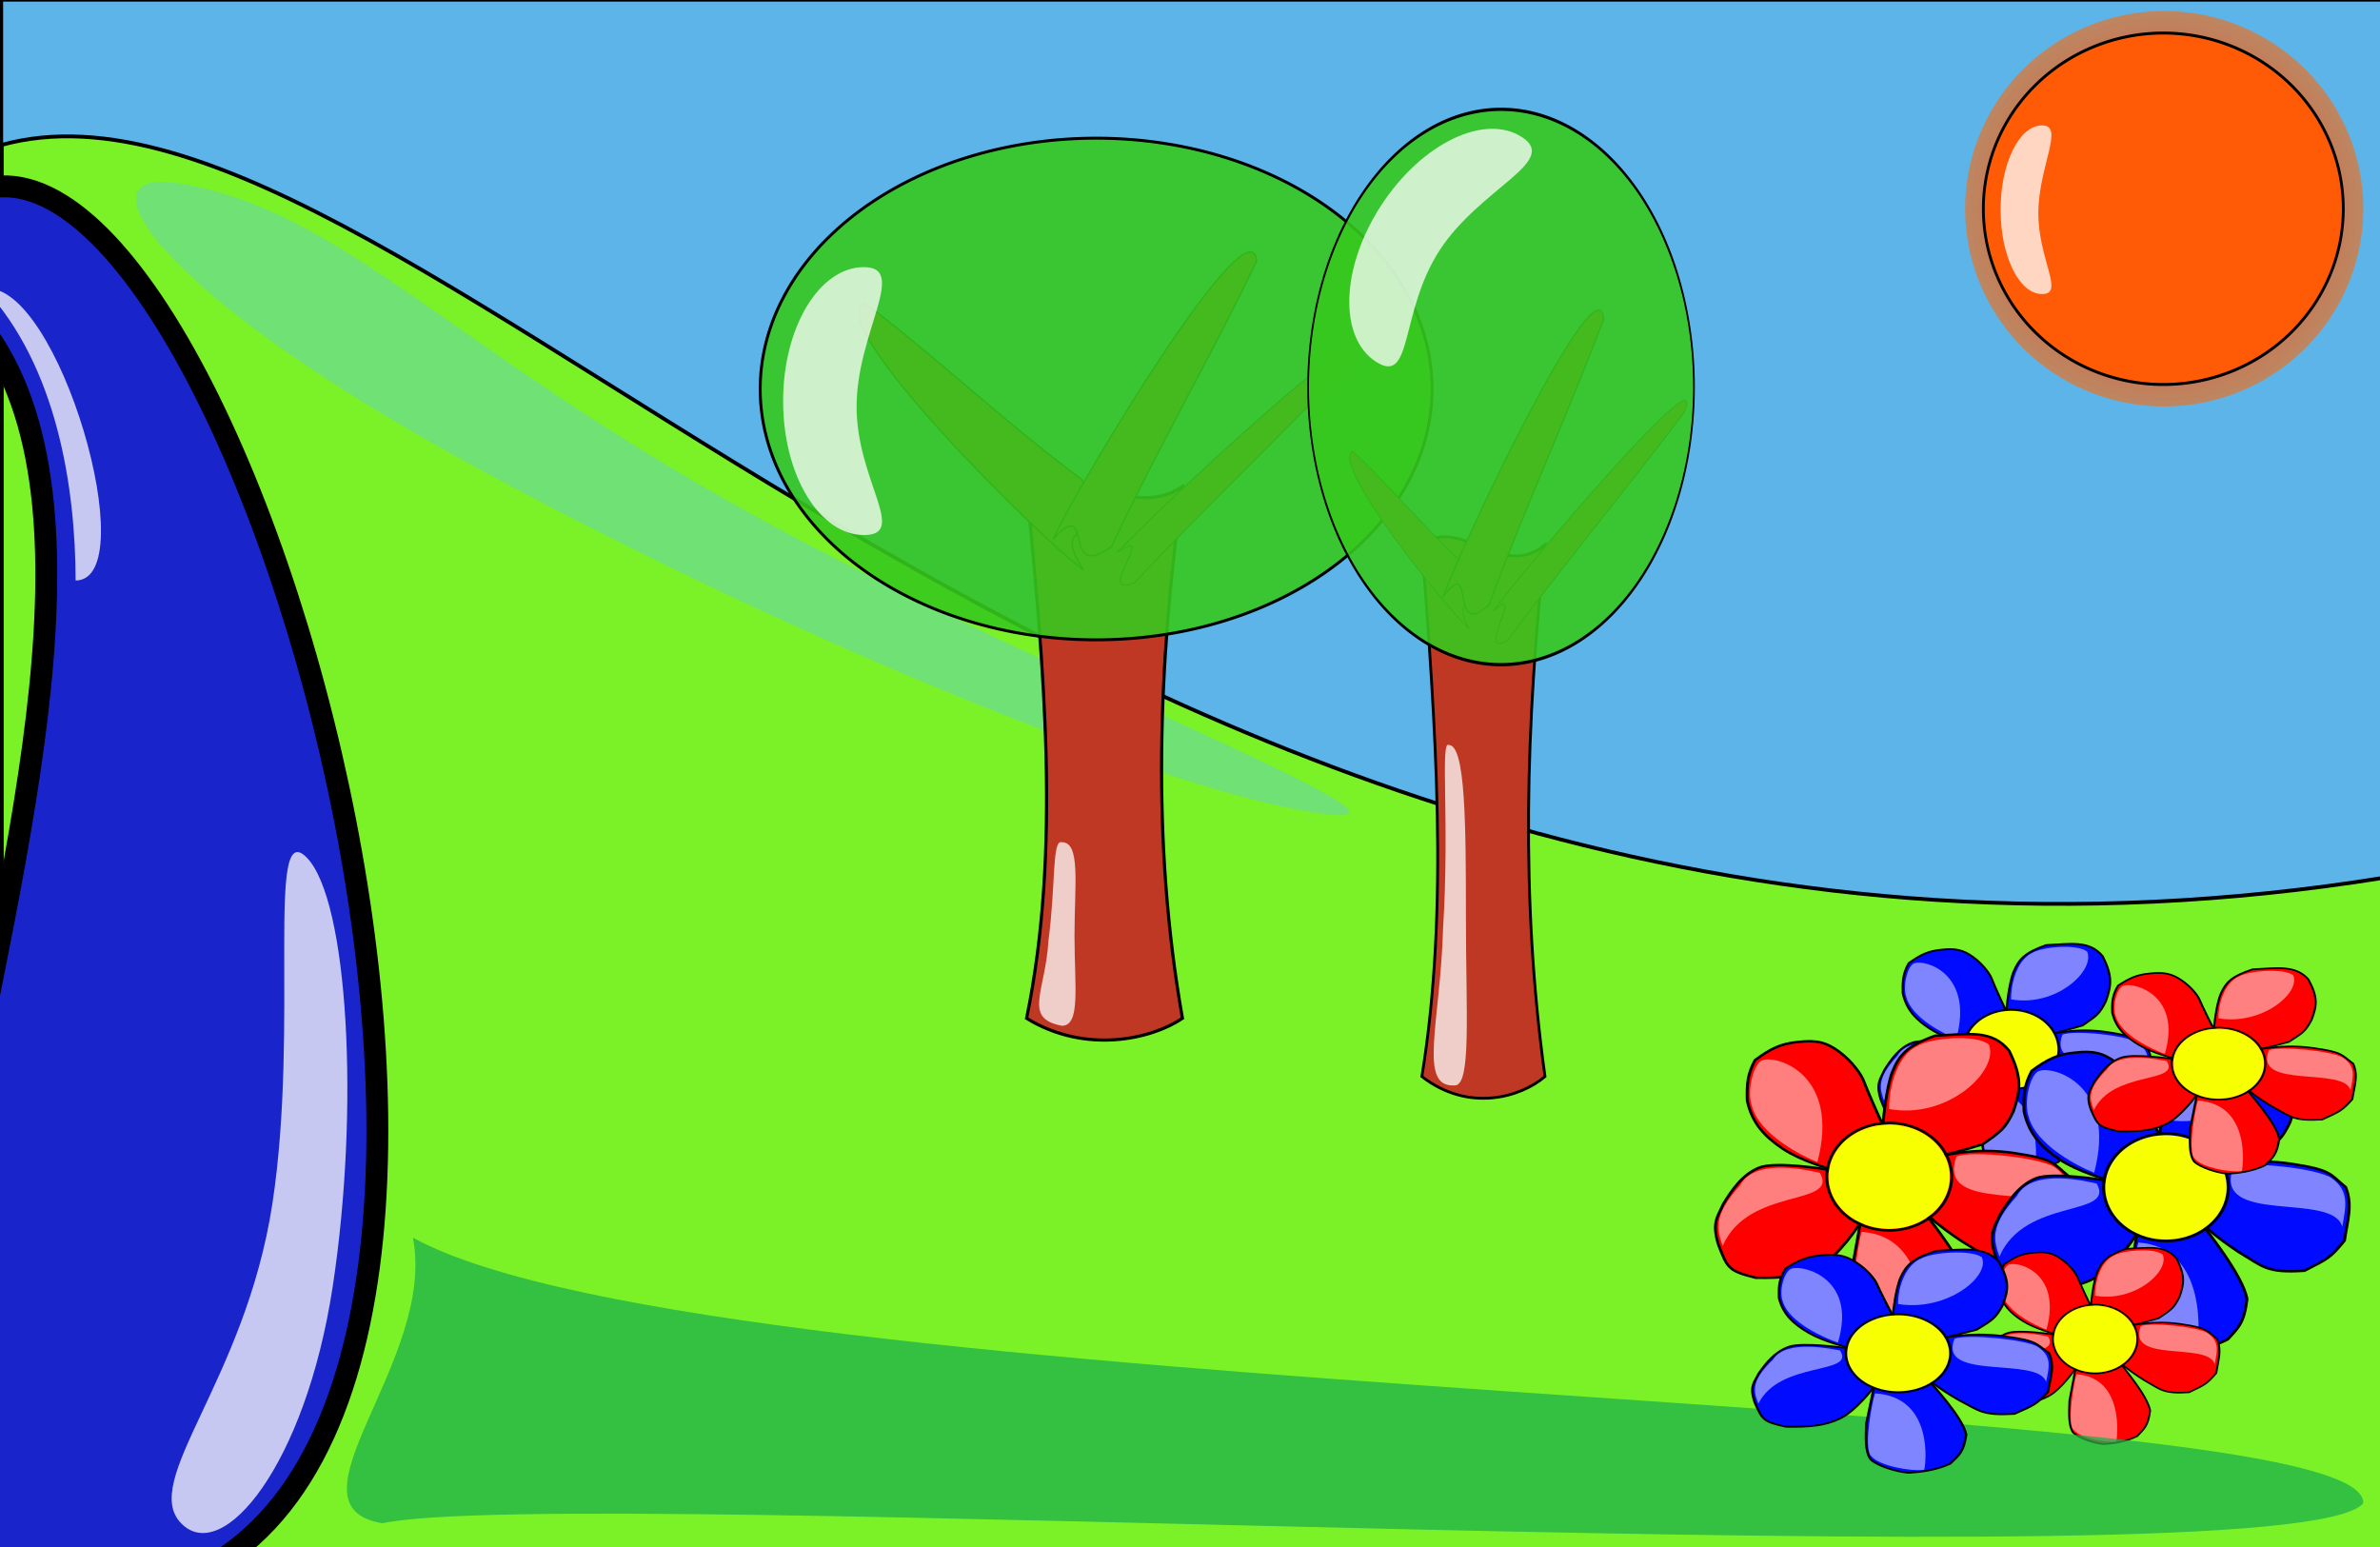 <?xml version="1.0" encoding="UTF-8" standalone="no"?>
<!DOCTYPE svg PUBLIC "-//W3C//DTD SVG 20010904//EN"
"http://www.w3.org/TR/2001/REC-SVG-20010904/DTD/svg10.dtd">
<!-- Created with Sodipodi ("http://www.sodipodi.com/") --><svg height="520pt" id="svg602" inkscape:export-filename="/home/bcoudoin/Projets/gcompris/gcompris/boards/images/followline.png" inkscape:export-xdpi="72.000000" inkscape:export-ydpi="72.000000" inkscape:version="0.39" sodipodi:docbase="/home/bcoudoin/Projets/gcompris/gcompris-ressources" sodipodi:docname="followline2.svg" sodipodi:version="0.32" viewBox="0 0 600 700" width="800pt" xmlns="http://www.w3.org/2000/svg" xmlns:cc="http://web.resource.org/cc/" xmlns:dc="http://purl.org/dc/elements/1.1/" xmlns:inkscape="http://www.inkscape.org/namespaces/inkscape" xmlns:rdf="http://www.w3.org/1999/02/22-rdf-syntax-ns#" xmlns:sodipodi="http://sodipodi.sourceforge.net/DTD/sodipodi-0.dtd" xmlns:xlink="http://www.w3.org/1999/xlink">
  <rect x="0" y="0" width="600" height="700" fill="#333333" stroke="none"/>
  <defs id="defs674">
    <linearGradient id="linearGradient2250">
      <stop id="stop2251" offset="0" style="stop-color:#ff000e;stop-opacity:1;"/>
      <stop id="stop2252" offset="1" style="stop-color:#ff8800;stop-opacity:0.46;"/>
    </linearGradient>
    <linearGradient gradientUnits="objectBoundingBox" id="linearGradient654" spreadMethod="repeat" x1="1.222" x2="1.167" xlink:href="#linearGradient650" y1="0.461" y2="0.461"/>
    <linearGradient gradientUnits="objectBoundingBox" id="linearGradient653" spreadMethod="repeat" x1="1" x2="1.167" xlink:href="#linearGradient650" y1="0.531" y2="0.539"/>
    <linearGradient id="linearGradient650">
      <stop id="stop651" offset="0" style="stop-color:#000;stop-opacity:1;"/>
      <stop id="stop652" offset="1" style="stop-color:#fff;stop-opacity:1;"/>
    </linearGradient>
    <linearGradient gradientUnits="objectBoundingBox" id="linearGradient3007" spreadMethod="repeat" x1="1.222" x2="1.167" xlink:href="#linearGradient650" y1="0.461" y2="0.461"/>
    <linearGradient gradientUnits="objectBoundingBox" id="linearGradient3006" spreadMethod="repeat" x1="1" x2="1.167" xlink:href="#linearGradient650" y1="0.531" y2="0.539"/>
    <linearGradient id="linearGradient3003">
      <stop id="stop3004" offset="0" style="stop-color:#000;stop-opacity:1;"/>
      <stop id="stop3005" offset="1" style="stop-color:#fff;stop-opacity:1;"/>
    </linearGradient>
    <radialGradient cx="0.5" cy="0.5" fx="0.5" fy="0.5" id="radialGradient5395" inkscape:collect="always" r="0.656" xlink:href="#linearGradient2250"/>
  </defs>
  <sodipodi:namedview id="base" inkscape:cx="400.00000" inkscape:cy="260.00000" inkscape:grid-bbox="false" inkscape:guide-bbox="true" inkscape:window-height="679" inkscape:window-width="1014" inkscape:window-x="0" inkscape:window-y="27" inkscape:zoom="0.99038462" showgrid="false"/>
  <title id="title603">Tux</title>
  <desc id="desc604">The Linux Penguin in SVG.</desc>
  <rect height="447.184" id="rect4941" inkscape:export-filename="/home/bcoudoin/Projets/gcompris/gcompris-ressources/followline.png" inkscape:export-xdpi="71.724884" inkscape:export-ydpi="71.724884" style="fill:#5cb4e9;fill-opacity:1;fill-rule:evenodd;stroke:#000000;stroke-width:1.074pt;stroke-linecap:butt;stroke-linejoin:miter;stroke-opacity:1;" width="1078.086" x="-237.767" y="2.3803182e-13"/>
  <path d="M -237.654,65.547 L -237.654,701.697 L 840.508,701.697 L 840.508,397.132 C 268.36,489.15 -51.467,14.548 -237.654,65.547 z " id="rect4318" inkscape:export-filename="/home/bcoudoin/Projets/gcompris/gcompris-ressources/followline.png" inkscape:export-xdpi="71.724884" inkscape:export-ydpi="71.724884" sodipodi:nodetypes="ccccc" style="fill:#7bf228;fill-opacity:1;fill-rule:evenodd;stroke:#000000;stroke-width:1.294pt;stroke-linecap:butt;stroke-linejoin:miter;stroke-opacity:1;"/>
  <path d="M 102.64,233.155 C 241.233,309.45 429.357,379.381 355.428,367.559 C 281.499,355.737 109.017,284.222 -29.575,207.927 C -168.168,131.632 -204.338,75.228 -157.594,82.972 C -83.665,94.794 -35.953,156.86 102.64,233.155 z " id="path2907" sodipodi:nodetypes="ccccc" style="fill:#6cda8d;fill-opacity:0.75;fill-rule:evenodd;stroke:#000000;stroke-width:0;stroke-linecap:butt;stroke-linejoin:miter;stroke-miterlimit:4;stroke-opacity:1;"/>
  <g id="g2939" inkscape:export-filename="/home/bcoudoin/Projets/gcompris/gcompris-ressources/followline.png" inkscape:export-xdpi="71.724884" inkscape:export-ydpi="71.724884" transform="matrix(0.261,0,0,0.22,609.316,423.285)">
    <path d="M 230.222,154.272 C 230.222,154.272 234.177,98.892 242.88,74.367 C 251.582,49.842 261.076,35.601 299.051,19.778 C 342.564,17.405 374.209,9.494 397.152,42.721 C 413.766,82.278 412.975,101.266 402.69,135.285 C 391.614,161.392 387.658,164.557 362.342,185.126 C 333.861,195.411 310.127,201.74 310.127,201.74 L 230.222,154.272 z " id="path683" sodipodi:nodetypes="cccccccc" style="fill:#000bff;fill-opacity:1;fill-rule:evenodd;stroke:#000000;stroke-width:3.75;stroke-linecap:butt;stroke-linejoin:miter;stroke-opacity:1;"/>
    <path d="M 310.918,201.74 C 310.918,201.74 291.139,293.513 291.139,294.304 C 291.139,295.095 304.588,310.126 334.652,333.069 C 367.089,355.222 371.045,365.507 421.677,361.551 C 452.532,343.354 455.696,342.563 474.684,315.664 C 478.639,284.019 485.76,261.867 476.266,234.177 C 454.905,214.398 458.861,208.07 404.272,198.576 C 349.684,189.082 310.918,203.323 310.918,201.74 z " id="path684" sodipodi:nodetypes="cccccccc" style="fill:#000bff;fill-opacity:1;fill-rule:evenodd;stroke:#000000;stroke-width:3.75;stroke-linecap:butt;stroke-linejoin:miter;stroke-opacity:1;"/>
    <path d="M 289.557,295.095 L 200.159,305.379 C 200.159,305.379 193.038,352.057 188.291,381.329 C 187.5,409.81 185.917,440.664 195.411,457.278 C 206.487,470.728 234.968,482.595 254.747,484.968 C 272.152,483.387 295.095,481.012 320.412,465.981 C 334.652,447.785 341.773,441.456 345.728,405.063 C 340.981,368.671 288.766,295.886 289.557,295.095 z " id="path685" sodipodi:nodetypes="cccccccc" style="fill:#000bff;fill-opacity:1;fill-rule:evenodd;stroke:#000000;stroke-width:3.75;stroke-linecap:butt;stroke-linejoin:miter;stroke-opacity:1;"/>
    <path d="M 229.431,153.481 C 228.64,153.481 159.019,222.31 159.019,222.31 C 159.019,222.31 121.836,210.443 98.102,192.246 C 74.367,174.05 56.962,153.481 50.633,118.671 C 49.842,91.772 51.424,77.531 60.918,56.962 C 81.487,39.557 94.936,31.645 117.88,29.272 C 141.614,26.108 155.064,29.272 172.469,44.304 C 189.874,59.335 201.741,79.114 204.905,89.399 C 208.07,99.683 229.431,155.854 229.431,153.481 z " id="path686" sodipodi:nodetypes="ccccccccc" style="fill:#000bff;fill-opacity:1;fill-rule:evenodd;stroke:#000000;stroke-width:3.75;stroke-linecap:butt;stroke-linejoin:miter;stroke-opacity:1;"/>
    <path d="M 199.367,306.171 L 158.228,223.892 C 158.228,223.892 88.608,210.443 66.456,220.728 C 44.304,231.013 30.855,253.956 18.987,276.108 C 11.867,295.095 3.165,303.798 12.658,338.607 C 24.525,374.208 26.108,378.164 61.709,388.449 C 98.101,389.24 122.627,386.867 147.152,371.044 C 171.678,355.221 199.367,306.962 199.367,306.171 z " id="path687" sodipodi:nodetypes="cccccccc" style="fill:#000bff;fill-opacity:1;fill-rule:evenodd;stroke:#000000;stroke-width:3.75;stroke-linecap:butt;stroke-linejoin:miter;stroke-opacity:1;"/>
    <path d="M 349.684 238.528 A 82.674 78.718 0 1 0 184.335,238.528 A 82.674 78.718 0 1 0 349.684 238.528 z" id="path682" sodipodi:cx="267.00958" sodipodi:cy="238.52840" sodipodi:rx="82.674080" sodipodi:ry="78.718369" sodipodi:type="arc" style="fill:none;fill-opacity:1;fill-rule:evenodd;stroke:#000000;stroke-width:3.677;stroke-linecap:butt;stroke-linejoin:miter;stroke-opacity:1;" transform="matrix(1,0,0,1.04,-28.481,-13.545)"/>
    <path d="M 349.684 238.528 A 82.674 78.718 0 1 0 184.335,238.528 A 82.674 78.718 0 1 0 349.684 238.528 z" id="path688" sodipodi:cx="267.00958" sodipodi:cy="238.52840" sodipodi:rx="82.674080" sodipodi:ry="78.718369" sodipodi:type="arc" style="fill:#f8ff00;fill-opacity:1;fill-rule:evenodd;stroke:none;stroke-width:3.677;stroke-linecap:butt;stroke-linejoin:miter;stroke-opacity:1;" transform="matrix(0.971,0,0,1.01,-20.816,-6.353)"/>
    <path d="M 238.336,131.362 C 238.336,91.778 251.531,48.069 275.447,35.698 C 291.941,23.328 352.969,16.73 370.287,33.224 C 384.306,72.809 315.858,147.857 238.336,131.362 z " id="path568" sodipodi:nodetypes="cccc" style="fill:#ffffff;fill-opacity:0.5;fill-rule:evenodd;stroke:none;stroke-width:1pt;stroke-linecap:butt;stroke-linejoin:miter;stroke-opacity:1;"/>
    <path d="M 327.403,203.936 C 348.02,194.039 438.737,205.584 457.705,220.429 C 482.444,241.046 475.848,265.788 471.724,294.652 C 459.353,240.222 299.364,293.827 327.403,203.936 z " id="path570" sodipodi:nodetypes="cccc" style="fill:#ffffff;fill-opacity:0.5;fill-rule:evenodd;stroke:none;stroke-width:1pt;stroke-linecap:butt;stroke-linejoin:miter;stroke-opacity:1;"/>
    <path d="M 202.049,318.568 C 197.926,332.588 182.257,438.973 197.101,451.343 C 208.648,469.486 257.304,482.681 279.571,478.558 C 282.044,467.837 295.24,325.99 202.049,318.568 z " id="path572" sodipodi:nodetypes="cccc" style="fill:#ffffff;fill-opacity:0.498;fill-rule:evenodd;stroke:none;stroke-width:1pt;stroke-linecap:butt;stroke-linejoin:miter;stroke-opacity:1;"/>
    <path d="M 143.496,212.183 C 122.879,203.111 66.8,170.123 56.904,127.239 C 49.481,104.148 59.378,60.439 70.924,57.14 C 89.891,48.893 174.01,78.582 143.496,212.183 z " id="path573" sodipodi:nodetypes="cccc" style="fill:#ffffff;fill-opacity:0.498;fill-rule:evenodd;stroke:none;stroke-width:1pt;stroke-linecap:butt;stroke-linejoin:miter;stroke-opacity:1;"/>
    <path d="M 18.143,340.01 C 10.721,315.269 4.948,293.827 41.235,247.644 C 61.852,203.111 138.548,227.027 146.795,228.676 C 172.361,280.632 51.956,249.294 18.143,340.01 z " id="path574" sodipodi:nodetypes="cccc" style="fill:#ffffff;fill-opacity:0.498;fill-rule:evenodd;stroke:none;stroke-width:1pt;stroke-linecap:butt;stroke-linejoin:miter;stroke-opacity:1;"/>
  </g>
  <g id="g3008" inkscape:export-filename="/home/bcoudoin/Projets/gcompris/gcompris-ressources/followline.png" inkscape:export-xdpi="71.724884" inkscape:export-ydpi="71.724884" transform="matrix(0.342,0,0,0.297,534.832,462.785)">
    <path d="M 230.222,154.272 C 230.222,154.272 234.177,98.892 242.88,74.367 C 251.582,49.842 261.076,35.601 299.051,19.778 C 342.564,17.405 374.209,9.494 397.152,42.721 C 413.766,82.278 412.975,101.266 402.69,135.285 C 391.614,161.392 387.658,164.557 362.342,185.126 C 333.861,195.411 310.127,201.74 310.127,201.74 L 230.222,154.272 z " id="path3009" sodipodi:nodetypes="cccccccc" style="fill:#ff0000;fill-opacity:1;fill-rule:evenodd;stroke:#000000;stroke-width:3.75;stroke-linecap:butt;stroke-linejoin:miter;stroke-opacity:1;"/>
    <path d="M 310.918,201.74 C 310.918,201.74 291.139,293.513 291.139,294.304 C 291.139,295.095 304.588,310.126 334.652,333.069 C 367.089,355.222 371.045,365.507 421.677,361.551 C 452.532,343.354 455.696,342.563 474.684,315.664 C 478.639,284.019 485.76,261.867 476.266,234.177 C 454.905,214.398 458.861,208.07 404.272,198.576 C 349.684,189.082 310.918,203.323 310.918,201.74 z " id="path3010" sodipodi:nodetypes="cccccccc" style="fill:#ff0000;fill-opacity:1;fill-rule:evenodd;stroke:#000000;stroke-width:3.75;stroke-linecap:butt;stroke-linejoin:miter;stroke-opacity:1;"/>
    <path d="M 289.557,295.095 L 200.159,305.379 C 200.159,305.379 193.038,352.057 188.291,381.329 C 187.5,409.81 185.917,440.664 195.411,457.278 C 206.487,470.728 234.968,482.595 254.747,484.968 C 272.152,483.387 295.095,481.012 320.412,465.981 C 334.652,447.785 341.773,441.456 345.728,405.063 C 340.981,368.671 288.766,295.886 289.557,295.095 z " id="path3011" sodipodi:nodetypes="cccccccc" style="fill:#ff0000;fill-opacity:1;fill-rule:evenodd;stroke:#000000;stroke-width:3.75;stroke-linecap:butt;stroke-linejoin:miter;stroke-opacity:1;"/>
    <path d="M 229.431,153.481 C 228.64,153.481 159.019,222.31 159.019,222.31 C 159.019,222.31 121.836,210.443 98.102,192.246 C 74.367,174.05 56.962,153.481 50.633,118.671 C 49.842,91.772 51.424,77.531 60.918,56.962 C 81.487,39.557 94.936,31.645 117.88,29.272 C 141.614,26.108 155.064,29.272 172.469,44.304 C 189.874,59.335 201.741,79.114 204.905,89.399 C 208.07,99.683 229.431,155.854 229.431,153.481 z " id="path3012" sodipodi:nodetypes="ccccccccc" style="fill:#ff0000;fill-opacity:1;fill-rule:evenodd;stroke:#000000;stroke-width:3.75;stroke-linecap:butt;stroke-linejoin:miter;stroke-opacity:1;"/>
    <path d="M 199.367,306.171 L 158.228,223.892 C 158.228,223.892 88.608,210.443 66.456,220.728 C 44.304,231.013 30.855,253.956 18.987,276.108 C 11.867,295.095 3.165,303.798 12.658,338.607 C 24.525,374.208 26.108,378.164 61.709,388.449 C 98.101,389.24 122.627,386.867 147.152,371.044 C 171.678,355.221 199.367,306.962 199.367,306.171 z " id="path3013" sodipodi:nodetypes="cccccccc" style="fill:#ff0000;fill-opacity:1;fill-rule:evenodd;stroke:#000000;stroke-width:3.75;stroke-linecap:butt;stroke-linejoin:miter;stroke-opacity:1;"/>
    <path d="M 349.684 238.528 A 82.674 78.718 0 1 0 184.335,238.528 A 82.674 78.718 0 1 0 349.684 238.528 z" id="path3014" sodipodi:cx="267.00958" sodipodi:cy="238.52840" sodipodi:rx="82.674080" sodipodi:ry="78.718369" sodipodi:type="arc" style="fill:none;fill-opacity:1;fill-rule:evenodd;stroke:#000000;stroke-width:3.677;stroke-linecap:butt;stroke-linejoin:miter;stroke-opacity:1;" transform="matrix(1,0,0,1.04,-28.481,-13.545)"/>
    <path d="M 349.684 238.528 A 82.674 78.718 0 1 0 184.335,238.528 A 82.674 78.718 0 1 0 349.684 238.528 z" id="path3015" sodipodi:cx="267.00958" sodipodi:cy="238.52840" sodipodi:rx="82.674080" sodipodi:ry="78.718369" sodipodi:type="arc" style="fill:#f8ff00;fill-opacity:1;fill-rule:evenodd;stroke:none;stroke-width:3.677;stroke-linecap:butt;stroke-linejoin:miter;stroke-opacity:1;" transform="matrix(0.971,0,0,1.01,-20.816,-6.353)"/>
    <path d="M 238.336,131.362 C 238.336,91.778 251.531,48.069 275.447,35.698 C 291.941,23.328 352.969,16.73 370.287,33.224 C 384.306,72.809 315.858,147.857 238.336,131.362 z " id="path3016" sodipodi:nodetypes="cccc" style="fill:#ffffff;fill-opacity:0.5;fill-rule:evenodd;stroke:none;stroke-width:1pt;stroke-linecap:butt;stroke-linejoin:miter;stroke-opacity:1;"/>
    <path d="M 327.403,203.936 C 348.02,194.039 438.737,205.584 457.705,220.429 C 482.444,241.046 475.848,265.788 471.724,294.652 C 459.353,240.222 299.364,293.827 327.403,203.936 z " id="path3017" sodipodi:nodetypes="cccc" style="fill:#ffffff;fill-opacity:0.5;fill-rule:evenodd;stroke:none;stroke-width:1pt;stroke-linecap:butt;stroke-linejoin:miter;stroke-opacity:1;"/>
    <path d="M 202.049,318.568 C 197.926,332.588 182.257,438.973 197.101,451.343 C 208.648,469.486 257.304,482.681 279.571,478.558 C 282.044,467.837 295.24,325.99 202.049,318.568 z " id="path3018" sodipodi:nodetypes="cccc" style="fill:#ffffff;fill-opacity:0.498;fill-rule:evenodd;stroke:none;stroke-width:1pt;stroke-linecap:butt;stroke-linejoin:miter;stroke-opacity:1;"/>
    <path d="M 143.496,212.183 C 122.879,203.111 66.8,170.123 56.904,127.239 C 49.481,104.148 59.378,60.439 70.924,57.14 C 89.891,48.893 174.01,78.582 143.496,212.183 z " id="path3019" sodipodi:nodetypes="cccc" style="fill:#ffffff;fill-opacity:0.498;fill-rule:evenodd;stroke:none;stroke-width:1pt;stroke-linecap:butt;stroke-linejoin:miter;stroke-opacity:1;"/>
    <path d="M 18.143,340.01 C 10.721,315.269 4.948,293.827 41.235,247.644 C 61.852,203.111 138.548,227.027 146.795,228.676 C 172.361,280.632 51.956,249.294 18.143,340.01 z " id="path3020" sodipodi:nodetypes="cccc" style="fill:#ffffff;fill-opacity:0.498;fill-rule:evenodd;stroke:none;stroke-width:1pt;stroke-linecap:butt;stroke-linejoin:miter;stroke-opacity:1;"/>
  </g>
  <g id="g3021" inkscape:export-filename="/home/bcoudoin/Projets/gcompris/gcompris-ressources/followline.png" inkscape:export-xdpi="71.724884" inkscape:export-ydpi="71.724884" transform="matrix(0.342,0,0,0.297,660.058,467.613)">
    <path d="M 230.222,154.272 C 230.222,154.272 234.177,98.892 242.88,74.367 C 251.582,49.842 261.076,35.601 299.051,19.778 C 342.564,17.405 374.209,9.494 397.152,42.721 C 413.766,82.278 412.975,101.266 402.69,135.285 C 391.614,161.392 387.658,164.557 362.342,185.126 C 333.861,195.411 310.127,201.74 310.127,201.74 L 230.222,154.272 z " id="path3022" sodipodi:nodetypes="cccccccc" style="fill:#000bff;fill-opacity:1;fill-rule:evenodd;stroke:#000000;stroke-width:3.75;stroke-linecap:butt;stroke-linejoin:miter;stroke-opacity:1;"/>
    <path d="M 310.918,201.74 C 310.918,201.74 291.139,293.513 291.139,294.304 C 291.139,295.095 304.588,310.126 334.652,333.069 C 367.089,355.222 371.045,365.507 421.677,361.551 C 452.532,343.354 455.696,342.563 474.684,315.664 C 478.639,284.019 485.76,261.867 476.266,234.177 C 454.905,214.398 458.861,208.07 404.272,198.576 C 349.684,189.082 310.918,203.323 310.918,201.74 z " id="path3023" sodipodi:nodetypes="cccccccc" style="fill:#000bff;fill-opacity:1;fill-rule:evenodd;stroke:#000000;stroke-width:3.75;stroke-linecap:butt;stroke-linejoin:miter;stroke-opacity:1;"/>
    <path d="M 289.557,295.095 L 200.159,305.379 C 200.159,305.379 193.038,352.057 188.291,381.329 C 187.5,409.81 185.917,440.664 195.411,457.278 C 206.487,470.728 234.968,482.595 254.747,484.968 C 272.152,483.387 295.095,481.012 320.412,465.981 C 334.652,447.785 341.773,441.456 345.728,405.063 C 340.981,368.671 288.766,295.886 289.557,295.095 z " id="path3024" sodipodi:nodetypes="cccccccc" style="fill:#000bff;fill-opacity:1;fill-rule:evenodd;stroke:#000000;stroke-width:3.75;stroke-linecap:butt;stroke-linejoin:miter;stroke-opacity:1;"/>
    <path d="M 229.431,153.481 C 228.64,153.481 159.019,222.31 159.019,222.31 C 159.019,222.31 121.836,210.443 98.102,192.246 C 74.367,174.05 56.962,153.481 50.633,118.671 C 49.842,91.772 51.424,77.531 60.918,56.962 C 81.487,39.557 94.936,31.645 117.88,29.272 C 141.614,26.108 155.064,29.272 172.469,44.304 C 189.874,59.335 201.741,79.114 204.905,89.399 C 208.07,99.683 229.431,155.854 229.431,153.481 z " id="path3025" sodipodi:nodetypes="ccccccccc" style="fill:#000bff;fill-opacity:1;fill-rule:evenodd;stroke:#000000;stroke-width:3.75;stroke-linecap:butt;stroke-linejoin:miter;stroke-opacity:1;"/>
    <path d="M 199.367,306.171 L 158.228,223.892 C 158.228,223.892 88.608,210.443 66.456,220.728 C 44.304,231.013 30.855,253.956 18.987,276.108 C 11.867,295.095 3.165,303.798 12.658,338.607 C 24.525,374.208 26.108,378.164 61.709,388.449 C 98.101,389.24 122.627,386.867 147.152,371.044 C 171.678,355.221 199.367,306.962 199.367,306.171 z " id="path3026" sodipodi:nodetypes="cccccccc" style="fill:#000bff;fill-opacity:1;fill-rule:evenodd;stroke:#000000;stroke-width:3.75;stroke-linecap:butt;stroke-linejoin:miter;stroke-opacity:1;"/>
    <path d="M 349.684 238.528 A 82.674 78.718 0 1 0 184.335,238.528 A 82.674 78.718 0 1 0 349.684 238.528 z" id="path3027" sodipodi:cx="267.00958" sodipodi:cy="238.52840" sodipodi:rx="82.674080" sodipodi:ry="78.718369" sodipodi:type="arc" style="fill:none;fill-opacity:1;fill-rule:evenodd;stroke:#000000;stroke-width:3.677;stroke-linecap:butt;stroke-linejoin:miter;stroke-opacity:1;" transform="matrix(1,0,0,1.04,-28.481,-13.545)"/>
    <path d="M 349.684 238.528 A 82.674 78.718 0 1 0 184.335,238.528 A 82.674 78.718 0 1 0 349.684 238.528 z" id="path3028" sodipodi:cx="267.00958" sodipodi:cy="238.52840" sodipodi:rx="82.674080" sodipodi:ry="78.718369" sodipodi:type="arc" style="fill:#f8ff00;fill-opacity:1;fill-rule:evenodd;stroke:none;stroke-width:3.677;stroke-linecap:butt;stroke-linejoin:miter;stroke-opacity:1;" transform="matrix(0.971,0,0,1.01,-20.816,-6.353)"/>
    <path d="M 238.336,131.362 C 238.336,91.778 251.531,48.069 275.447,35.698 C 291.941,23.328 352.969,16.73 370.287,33.224 C 384.306,72.809 315.858,147.857 238.336,131.362 z " id="path3029" sodipodi:nodetypes="cccc" style="fill:#ffffff;fill-opacity:0.5;fill-rule:evenodd;stroke:none;stroke-width:1pt;stroke-linecap:butt;stroke-linejoin:miter;stroke-opacity:1;"/>
    <path d="M 327.403,203.936 C 348.02,194.039 438.737,205.584 457.705,220.429 C 482.444,241.046 475.848,265.788 471.724,294.652 C 459.353,240.222 299.364,293.827 327.403,203.936 z " id="path3030" sodipodi:nodetypes="cccc" style="fill:#ffffff;fill-opacity:0.5;fill-rule:evenodd;stroke:none;stroke-width:1pt;stroke-linecap:butt;stroke-linejoin:miter;stroke-opacity:1;"/>
    <path d="M 202.049,318.568 C 197.926,332.588 182.257,438.973 197.101,451.343 C 208.648,469.486 257.304,482.681 279.571,478.558 C 282.044,467.837 295.24,325.99 202.049,318.568 z " id="path3031" sodipodi:nodetypes="cccc" style="fill:#ffffff;fill-opacity:0.498;fill-rule:evenodd;stroke:none;stroke-width:1pt;stroke-linecap:butt;stroke-linejoin:miter;stroke-opacity:1;"/>
    <path d="M 143.496,212.183 C 122.879,203.111 66.8,170.123 56.904,127.239 C 49.481,104.148 59.378,60.439 70.924,57.14 C 89.891,48.893 174.01,78.582 143.496,212.183 z " id="path3032" sodipodi:nodetypes="cccc" style="fill:#ffffff;fill-opacity:0.498;fill-rule:evenodd;stroke:none;stroke-width:1pt;stroke-linecap:butt;stroke-linejoin:miter;stroke-opacity:1;"/>
    <path d="M 18.143,340.01 C 10.721,315.269 4.948,293.827 41.235,247.644 C 61.852,203.111 138.548,227.027 146.795,228.676 C 172.361,280.632 51.956,249.294 18.143,340.01 z " id="path3033" sodipodi:nodetypes="cccc" style="fill:#ffffff;fill-opacity:0.498;fill-rule:evenodd;stroke:none;stroke-width:1pt;stroke-linecap:butt;stroke-linejoin:miter;stroke-opacity:1;"/>
  </g>
  <g id="g3034" inkscape:export-filename="/home/bcoudoin/Projets/gcompris/gcompris-ressources/followline.png" inkscape:export-xdpi="71.724884" inkscape:export-ydpi="71.724884" transform="matrix(0.256,0,0,0.199,704.362,434.635)">
    <path d="M 230.222,154.272 C 230.222,154.272 234.177,98.892 242.88,74.367 C 251.582,49.842 261.076,35.601 299.051,19.778 C 342.564,17.405 374.209,9.494 397.152,42.721 C 413.766,82.278 412.975,101.266 402.69,135.285 C 391.614,161.392 387.658,164.557 362.342,185.126 C 333.861,195.411 310.127,201.74 310.127,201.74 L 230.222,154.272 z " id="path3035" sodipodi:nodetypes="cccccccc" style="fill:#ff0000;fill-opacity:1;fill-rule:evenodd;stroke:#000000;stroke-width:3.75;stroke-linecap:butt;stroke-linejoin:miter;stroke-opacity:1;"/>
    <path d="M 310.918,201.74 C 310.918,201.74 291.139,293.513 291.139,294.304 C 291.139,295.095 304.588,310.126 334.652,333.069 C 367.089,355.222 371.045,365.507 421.677,361.551 C 452.532,343.354 455.696,342.563 474.684,315.664 C 478.639,284.019 485.76,261.867 476.266,234.177 C 454.905,214.398 458.861,208.07 404.272,198.576 C 349.684,189.082 310.918,203.323 310.918,201.74 z " id="path3036" sodipodi:nodetypes="cccccccc" style="fill:#ff0000;fill-opacity:1;fill-rule:evenodd;stroke:#000000;stroke-width:3.75;stroke-linecap:butt;stroke-linejoin:miter;stroke-opacity:1;"/>
    <path d="M 289.557,295.095 L 200.159,305.379 C 200.159,305.379 193.038,352.057 188.291,381.329 C 187.5,409.81 185.917,440.664 195.411,457.278 C 206.487,470.728 234.968,482.595 254.747,484.968 C 272.152,483.387 295.095,481.012 320.412,465.981 C 334.652,447.785 341.773,441.456 345.728,405.063 C 340.981,368.671 288.766,295.886 289.557,295.095 z " id="path3037" sodipodi:nodetypes="cccccccc" style="fill:#ff0000;fill-opacity:1;fill-rule:evenodd;stroke:#000000;stroke-width:3.75;stroke-linecap:butt;stroke-linejoin:miter;stroke-opacity:1;"/>
    <path d="M 229.431,153.481 C 228.64,153.481 159.019,222.31 159.019,222.31 C 159.019,222.31 121.836,210.443 98.102,192.246 C 74.367,174.05 56.962,153.481 50.633,118.671 C 49.842,91.772 51.424,77.531 60.918,56.962 C 81.487,39.557 94.936,31.645 117.88,29.272 C 141.614,26.108 155.064,29.272 172.469,44.304 C 189.874,59.335 201.741,79.114 204.905,89.399 C 208.07,99.683 229.431,155.854 229.431,153.481 z " id="path3038" sodipodi:nodetypes="ccccccccc" style="fill:#ff0000;fill-opacity:1;fill-rule:evenodd;stroke:#000000;stroke-width:3.75;stroke-linecap:butt;stroke-linejoin:miter;stroke-opacity:1;"/>
    <path d="M 199.367,306.171 L 158.228,223.892 C 158.228,223.892 88.608,210.443 66.456,220.728 C 44.304,231.013 30.855,253.956 18.987,276.108 C 11.867,295.095 3.165,303.798 12.658,338.607 C 24.525,374.208 26.108,378.164 61.709,388.449 C 98.101,389.24 122.627,386.867 147.152,371.044 C 171.678,355.221 199.367,306.962 199.367,306.171 z " id="path3039" sodipodi:nodetypes="cccccccc" style="fill:#ff0000;fill-opacity:1;fill-rule:evenodd;stroke:#000000;stroke-width:3.75;stroke-linecap:butt;stroke-linejoin:miter;stroke-opacity:1;"/>
    <path d="M 349.684 238.528 A 82.674 78.718 0 1 0 184.335,238.528 A 82.674 78.718 0 1 0 349.684 238.528 z" id="path3040" sodipodi:cx="267.00958" sodipodi:cy="238.52840" sodipodi:rx="82.674080" sodipodi:ry="78.718369" sodipodi:type="arc" style="fill:none;fill-opacity:1;fill-rule:evenodd;stroke:#000000;stroke-width:3.677;stroke-linecap:butt;stroke-linejoin:miter;stroke-opacity:1;" transform="matrix(1,0,0,1.04,-28.481,-13.545)"/>
    <path d="M 349.684 238.528 A 82.674 78.718 0 1 0 184.335,238.528 A 82.674 78.718 0 1 0 349.684 238.528 z" id="path3041" sodipodi:cx="267.00958" sodipodi:cy="238.52840" sodipodi:rx="82.674080" sodipodi:ry="78.718369" sodipodi:type="arc" style="fill:#f8ff00;fill-opacity:1;fill-rule:evenodd;stroke:none;stroke-width:3.677;stroke-linecap:butt;stroke-linejoin:miter;stroke-opacity:1;" transform="matrix(0.971,0,0,1.01,-20.816,-6.353)"/>
    <path d="M 238.336,131.362 C 238.336,91.778 251.531,48.069 275.447,35.698 C 291.941,23.328 352.969,16.73 370.287,33.224 C 384.306,72.809 315.858,147.857 238.336,131.362 z " id="path3042" sodipodi:nodetypes="cccc" style="fill:#ffffff;fill-opacity:0.5;fill-rule:evenodd;stroke:none;stroke-width:1pt;stroke-linecap:butt;stroke-linejoin:miter;stroke-opacity:1;"/>
    <path d="M 327.403,203.936 C 348.02,194.039 438.737,205.584 457.705,220.429 C 482.444,241.046 475.848,265.788 471.724,294.652 C 459.353,240.222 299.364,293.827 327.403,203.936 z " id="path3043" sodipodi:nodetypes="cccc" style="fill:#ffffff;fill-opacity:0.5;fill-rule:evenodd;stroke:none;stroke-width:1pt;stroke-linecap:butt;stroke-linejoin:miter;stroke-opacity:1;"/>
    <path d="M 202.049,318.568 C 197.926,332.588 182.257,438.973 197.101,451.343 C 208.648,469.486 257.304,482.681 279.571,478.558 C 282.044,467.837 295.24,325.99 202.049,318.568 z " id="path3044" sodipodi:nodetypes="cccc" style="fill:#ffffff;fill-opacity:0.498;fill-rule:evenodd;stroke:none;stroke-width:1pt;stroke-linecap:butt;stroke-linejoin:miter;stroke-opacity:1;"/>
    <path d="M 143.496,212.183 C 122.879,203.111 66.8,170.123 56.904,127.239 C 49.481,104.148 59.378,60.439 70.924,57.14 C 89.891,48.893 174.01,78.582 143.496,212.183 z " id="path3045" sodipodi:nodetypes="cccc" style="fill:#ffffff;fill-opacity:0.498;fill-rule:evenodd;stroke:none;stroke-width:1pt;stroke-linecap:butt;stroke-linejoin:miter;stroke-opacity:1;"/>
    <path d="M 18.143,340.01 C 10.721,315.269 4.948,293.827 41.235,247.644 C 61.852,203.111 138.548,227.027 146.795,228.676 C 172.361,280.632 51.956,249.294 18.143,340.01 z " id="path3046" sodipodi:nodetypes="cccc" style="fill:#ffffff;fill-opacity:0.498;fill-rule:evenodd;stroke:none;stroke-width:1pt;stroke-linecap:butt;stroke-linejoin:miter;stroke-opacity:1;"/>
  </g>
  <g id="g3047" inkscape:export-filename="/home/bcoudoin/Projets/gcompris/gcompris-ressources/followline.png" inkscape:export-xdpi="71.724884" inkscape:export-ydpi="71.724884" transform="matrix(0.232,0,0,0.19,654.239,561.328)">
    <path d="M 230.222,154.272 C 230.222,154.272 234.177,98.892 242.88,74.367 C 251.582,49.842 261.076,35.601 299.051,19.778 C 342.564,17.405 374.209,9.494 397.152,42.721 C 413.766,82.278 412.975,101.266 402.69,135.285 C 391.614,161.392 387.658,164.557 362.342,185.126 C 333.861,195.411 310.127,201.74 310.127,201.74 L 230.222,154.272 z " id="path3048" sodipodi:nodetypes="cccccccc" style="fill:#ff0000;fill-opacity:1;fill-rule:evenodd;stroke:#000000;stroke-width:3.75;stroke-linecap:butt;stroke-linejoin:miter;stroke-opacity:1;"/>
    <path d="M 310.918,201.74 C 310.918,201.74 291.139,293.513 291.139,294.304 C 291.139,295.095 304.588,310.126 334.652,333.069 C 367.089,355.222 371.045,365.507 421.677,361.551 C 452.532,343.354 455.696,342.563 474.684,315.664 C 478.639,284.019 485.76,261.867 476.266,234.177 C 454.905,214.398 458.861,208.07 404.272,198.576 C 349.684,189.082 310.918,203.323 310.918,201.74 z " id="path3049" sodipodi:nodetypes="cccccccc" style="fill:#ff0000;fill-opacity:1;fill-rule:evenodd;stroke:#000000;stroke-width:3.75;stroke-linecap:butt;stroke-linejoin:miter;stroke-opacity:1;"/>
    <path d="M 289.557,295.095 L 200.159,305.379 C 200.159,305.379 193.038,352.057 188.291,381.329 C 187.5,409.81 185.917,440.664 195.411,457.278 C 206.487,470.728 234.968,482.595 254.747,484.968 C 272.152,483.387 295.095,481.012 320.412,465.981 C 334.652,447.785 341.773,441.456 345.728,405.063 C 340.981,368.671 288.766,295.886 289.557,295.095 z " id="path3050" sodipodi:nodetypes="cccccccc" style="fill:#ff0000;fill-opacity:1;fill-rule:evenodd;stroke:#000000;stroke-width:3.75;stroke-linecap:butt;stroke-linejoin:miter;stroke-opacity:1;"/>
    <path d="M 229.431,153.481 C 228.64,153.481 159.019,222.31 159.019,222.31 C 159.019,222.31 121.836,210.443 98.102,192.246 C 74.367,174.05 56.962,153.481 50.633,118.671 C 49.842,91.772 51.424,77.531 60.918,56.962 C 81.487,39.557 94.936,31.645 117.88,29.272 C 141.614,26.108 155.064,29.272 172.469,44.304 C 189.874,59.335 201.741,79.114 204.905,89.399 C 208.07,99.683 229.431,155.854 229.431,153.481 z " id="path3051" sodipodi:nodetypes="ccccccccc" style="fill:#ff0000;fill-opacity:1;fill-rule:evenodd;stroke:#000000;stroke-width:3.75;stroke-linecap:butt;stroke-linejoin:miter;stroke-opacity:1;"/>
    <path d="M 199.367,306.171 L 158.228,223.892 C 158.228,223.892 88.608,210.443 66.456,220.728 C 44.304,231.013 30.855,253.956 18.987,276.108 C 11.867,295.095 3.165,303.798 12.658,338.607 C 24.525,374.208 26.108,378.164 61.709,388.449 C 98.101,389.24 122.627,386.867 147.152,371.044 C 171.678,355.221 199.367,306.962 199.367,306.171 z " id="path3052" sodipodi:nodetypes="cccccccc" style="fill:#ff0000;fill-opacity:1;fill-rule:evenodd;stroke:#000000;stroke-width:3.75;stroke-linecap:butt;stroke-linejoin:miter;stroke-opacity:1;"/>
    <path d="M 349.684 238.528 A 82.674 78.718 0 1 0 184.335,238.528 A 82.674 78.718 0 1 0 349.684 238.528 z" id="path3053" sodipodi:cx="267.00958" sodipodi:cy="238.52840" sodipodi:rx="82.674080" sodipodi:ry="78.718369" sodipodi:type="arc" style="fill:none;fill-opacity:1;fill-rule:evenodd;stroke:#000000;stroke-width:3.677;stroke-linecap:butt;stroke-linejoin:miter;stroke-opacity:1;" transform="matrix(1,0,0,1.04,-28.481,-13.545)"/>
    <path d="M 349.684 238.528 A 82.674 78.718 0 1 0 184.335,238.528 A 82.674 78.718 0 1 0 349.684 238.528 z" id="path3054" sodipodi:cx="267.00958" sodipodi:cy="238.52840" sodipodi:rx="82.674080" sodipodi:ry="78.718369" sodipodi:type="arc" style="fill:#f8ff00;fill-opacity:1;fill-rule:evenodd;stroke:none;stroke-width:3.677;stroke-linecap:butt;stroke-linejoin:miter;stroke-opacity:1;" transform="matrix(0.971,0,0,1.01,-20.816,-6.353)"/>
    <path d="M 238.336,131.362 C 238.336,91.778 251.531,48.069 275.447,35.698 C 291.941,23.328 352.969,16.73 370.287,33.224 C 384.306,72.809 315.858,147.857 238.336,131.362 z " id="path3055" sodipodi:nodetypes="cccc" style="fill:#ffffff;fill-opacity:0.5;fill-rule:evenodd;stroke:none;stroke-width:1pt;stroke-linecap:butt;stroke-linejoin:miter;stroke-opacity:1;"/>
    <path d="M 327.403,203.936 C 348.02,194.039 438.737,205.584 457.705,220.429 C 482.444,241.046 475.848,265.788 471.724,294.652 C 459.353,240.222 299.364,293.827 327.403,203.936 z " id="path3056" sodipodi:nodetypes="cccc" style="fill:#ffffff;fill-opacity:0.5;fill-rule:evenodd;stroke:none;stroke-width:1pt;stroke-linecap:butt;stroke-linejoin:miter;stroke-opacity:1;"/>
    <path d="M 202.049,318.568 C 197.926,332.588 182.257,438.973 197.101,451.343 C 208.648,469.486 257.304,482.681 279.571,478.558 C 282.044,467.837 295.24,325.99 202.049,318.568 z " id="path3057" sodipodi:nodetypes="cccc" style="fill:#ffffff;fill-opacity:0.498;fill-rule:evenodd;stroke:none;stroke-width:1pt;stroke-linecap:butt;stroke-linejoin:miter;stroke-opacity:1;"/>
    <path d="M 143.496,212.183 C 122.879,203.111 66.8,170.123 56.904,127.239 C 49.481,104.148 59.378,60.439 70.924,57.14 C 89.891,48.893 174.01,78.582 143.496,212.183 z " id="path3058" sodipodi:nodetypes="cccc" style="fill:#ffffff;fill-opacity:0.498;fill-rule:evenodd;stroke:none;stroke-width:1pt;stroke-linecap:butt;stroke-linejoin:miter;stroke-opacity:1;"/>
    <path d="M 18.143,340.01 C 10.721,315.269 4.948,293.827 41.235,247.644 C 61.852,203.111 138.548,227.027 146.795,228.676 C 172.361,280.632 51.956,249.294 18.143,340.01 z " id="path3059" sodipodi:nodetypes="cccc" style="fill:#ffffff;fill-opacity:0.498;fill-rule:evenodd;stroke:none;stroke-width:1pt;stroke-linecap:butt;stroke-linejoin:miter;stroke-opacity:1;"/>
  </g>
  <path d="M 830.855,680.245 C 834.401,629.006 86.968,636.326 -51.624,560.031 C -40.702,615.58 -112.212,681.507 -65.468,689.251 C 20.694,671.17 798.764,717.892 830.855,680.245 z " id="path4152" sodipodi:nodetypes="cccc" style="fill:#1daf49;fill-opacity:0.75;fill-rule:evenodd;stroke:#000000;stroke-width:0;stroke-linecap:butt;stroke-linejoin:miter;stroke-miterlimit:4;stroke-opacity:1;"/>
  <g id="g3060" inkscape:export-filename="/home/bcoudoin/Projets/gcompris/gcompris-ressources/followline.png" inkscape:export-xdpi="71.724884" inkscape:export-ydpi="71.724884" transform="matrix(0.287,0,0,0.216,551.996,561.681)">
    <path d="M 230.222,154.272 C 230.222,154.272 234.177,98.892 242.88,74.367 C 251.582,49.842 261.076,35.601 299.051,19.778 C 342.564,17.405 374.209,9.494 397.152,42.721 C 413.766,82.278 412.975,101.266 402.69,135.285 C 391.614,161.392 387.658,164.557 362.342,185.126 C 333.861,195.411 310.127,201.74 310.127,201.74 L 230.222,154.272 z " id="path3061" sodipodi:nodetypes="cccccccc" style="fill:#000bff;fill-opacity:1;fill-rule:evenodd;stroke:#000000;stroke-width:3.75;stroke-linecap:butt;stroke-linejoin:miter;stroke-opacity:1;"/>
    <path d="M 310.918,201.74 C 310.918,201.74 291.139,293.513 291.139,294.304 C 291.139,295.095 304.588,310.126 334.652,333.069 C 367.089,355.222 371.045,365.507 421.677,361.551 C 452.532,343.354 455.696,342.563 474.684,315.664 C 478.639,284.019 485.76,261.867 476.266,234.177 C 454.905,214.398 458.861,208.07 404.272,198.576 C 349.684,189.082 310.918,203.323 310.918,201.74 z " id="path3062" sodipodi:nodetypes="cccccccc" style="fill:#000bff;fill-opacity:1;fill-rule:evenodd;stroke:#000000;stroke-width:3.75;stroke-linecap:butt;stroke-linejoin:miter;stroke-opacity:1;"/>
    <path d="M 289.557,295.095 L 200.159,305.379 C 200.159,305.379 193.038,352.057 188.291,381.329 C 187.5,409.81 185.917,440.664 195.411,457.278 C 206.487,470.728 234.968,482.595 254.747,484.968 C 272.152,483.387 295.095,481.012 320.412,465.981 C 334.652,447.785 341.773,441.456 345.728,405.063 C 340.981,368.671 288.766,295.886 289.557,295.095 z " id="path3063" sodipodi:nodetypes="cccccccc" style="fill:#000bff;fill-opacity:1;fill-rule:evenodd;stroke:#000000;stroke-width:3.75;stroke-linecap:butt;stroke-linejoin:miter;stroke-opacity:1;"/>
    <path d="M 229.431,153.481 C 228.64,153.481 159.019,222.31 159.019,222.31 C 159.019,222.31 121.836,210.443 98.102,192.246 C 74.367,174.05 56.962,153.481 50.633,118.671 C 49.842,91.772 51.424,77.531 60.918,56.962 C 81.487,39.557 94.936,31.645 117.88,29.272 C 141.614,26.108 155.064,29.272 172.469,44.304 C 189.874,59.335 201.741,79.114 204.905,89.399 C 208.07,99.683 229.431,155.854 229.431,153.481 z " id="path3064" sodipodi:nodetypes="ccccccccc" style="fill:#000bff;fill-opacity:1;fill-rule:evenodd;stroke:#000000;stroke-width:3.75;stroke-linecap:butt;stroke-linejoin:miter;stroke-opacity:1;"/>
    <path d="M 199.367,306.171 L 158.228,223.892 C 158.228,223.892 88.608,210.443 66.456,220.728 C 44.304,231.013 30.855,253.956 18.987,276.108 C 11.867,295.095 3.165,303.798 12.658,338.607 C 24.525,374.208 26.108,378.164 61.709,388.449 C 98.101,389.24 122.627,386.867 147.152,371.044 C 171.678,355.221 199.367,306.962 199.367,306.171 z " id="path3065" sodipodi:nodetypes="cccccccc" style="fill:#000bff;fill-opacity:1;fill-rule:evenodd;stroke:#000000;stroke-width:3.75;stroke-linecap:butt;stroke-linejoin:miter;stroke-opacity:1;"/>
    <path d="M 349.684 238.528 A 82.674 78.718 0 1 0 184.335,238.528 A 82.674 78.718 0 1 0 349.684 238.528 z" id="path3066" sodipodi:cx="267.00958" sodipodi:cy="238.52840" sodipodi:rx="82.674080" sodipodi:ry="78.718369" sodipodi:type="arc" style="fill:none;fill-opacity:1;fill-rule:evenodd;stroke:#000000;stroke-width:3.677;stroke-linecap:butt;stroke-linejoin:miter;stroke-opacity:1;" transform="matrix(1,0,0,1.04,-28.481,-13.545)"/>
    <path d="M 349.684 238.528 A 82.674 78.718 0 1 0 184.335,238.528 A 82.674 78.718 0 1 0 349.684 238.528 z" id="path3067" sodipodi:cx="267.00958" sodipodi:cy="238.52840" sodipodi:rx="82.674080" sodipodi:ry="78.718369" sodipodi:type="arc" style="fill:#f8ff00;fill-opacity:1;fill-rule:evenodd;stroke:none;stroke-width:3.677;stroke-linecap:butt;stroke-linejoin:miter;stroke-opacity:1;" transform="matrix(0.971,0,0,1.01,-20.816,-6.353)"/>
    <path d="M 238.336,131.362 C 238.336,91.778 251.531,48.069 275.447,35.698 C 291.941,23.328 352.969,16.73 370.287,33.224 C 384.306,72.809 315.858,147.857 238.336,131.362 z " id="path3068" sodipodi:nodetypes="cccc" style="fill:#ffffff;fill-opacity:0.5;fill-rule:evenodd;stroke:none;stroke-width:1pt;stroke-linecap:butt;stroke-linejoin:miter;stroke-opacity:1;"/>
    <path d="M 327.403,203.936 C 348.02,194.039 438.737,205.584 457.705,220.429 C 482.444,241.046 475.848,265.788 471.724,294.652 C 459.353,240.222 299.364,293.827 327.403,203.936 z " id="path3069" sodipodi:nodetypes="cccc" style="fill:#ffffff;fill-opacity:0.5;fill-rule:evenodd;stroke:none;stroke-width:1pt;stroke-linecap:butt;stroke-linejoin:miter;stroke-opacity:1;"/>
    <path d="M 202.049,318.568 C 197.926,332.588 182.257,438.973 197.101,451.343 C 208.648,469.486 257.304,482.681 279.571,478.558 C 282.044,467.837 295.24,325.99 202.049,318.568 z " id="path3070" sodipodi:nodetypes="cccc" style="fill:#ffffff;fill-opacity:0.498;fill-rule:evenodd;stroke:none;stroke-width:1pt;stroke-linecap:butt;stroke-linejoin:miter;stroke-opacity:1;"/>
    <path d="M 143.496,212.183 C 122.879,203.111 66.8,170.123 56.904,127.239 C 49.481,104.148 59.378,60.439 70.924,57.14 C 89.891,48.893 174.01,78.582 143.496,212.183 z " id="path3071" sodipodi:nodetypes="cccc" style="fill:#ffffff;fill-opacity:0.498;fill-rule:evenodd;stroke:none;stroke-width:1pt;stroke-linecap:butt;stroke-linejoin:miter;stroke-opacity:1;"/>
    <path d="M 18.143,340.01 C 10.721,315.269 4.948,293.827 41.235,247.644 C 61.852,203.111 138.548,227.027 146.795,228.676 C 172.361,280.632 51.956,249.294 18.143,340.01 z " id="path3072" sodipodi:nodetypes="cccc" style="fill:#ffffff;fill-opacity:0.498;fill-rule:evenodd;stroke:none;stroke-width:1pt;stroke-linecap:butt;stroke-linejoin:miter;stroke-opacity:1;"/>
  </g>
  <path d="M 650.227 152.913 A 85.631 79.515 0 1 0 478.964,152.913 A 85.631 79.515 0 1 0 650.227 152.913 z" id="path6019" inkscape:export-filename="/home/bcoudoin/Projets/gcompris/gcompris-ressources/followline.png" inkscape:export-xdpi="71.724884" inkscape:export-ydpi="71.724884" sodipodi:cx="564.59546" sodipodi:cy="152.91263" sodipodi:rx="85.631065" sodipodi:ry="79.514565" sodipodi:type="arc" style="fill:url(#radialGradient5395);fill-opacity:1;fill-rule:evenodd;stroke:#000000;stroke-width:0;stroke-linecap:butt;stroke-linejoin:miter;stroke-miterlimit:4;stroke-opacity:1;" transform="matrix(1.052,0,0,1.125,146.866,-77.573)"/>
  <path d="M 650.227 152.913 A 85.631 79.515 0 1 0 478.964,152.913 A 85.631 79.515 0 1 0 650.227 152.913 z" id="path5563" inkscape:export-filename="/home/bcoudoin/Projets/gcompris/gcompris-ressources/followline.png" inkscape:export-xdpi="71.724884" inkscape:export-ydpi="71.724884" sodipodi:cx="564.59546" sodipodi:cy="152.91263" sodipodi:rx="85.631065" sodipodi:ry="79.514565" sodipodi:type="arc" style="fill:#ff5a06;fill-opacity:1;fill-rule:evenodd;stroke:#000000;stroke-width:1pt;stroke-linecap:butt;stroke-linejoin:miter;stroke-opacity:1;" transform="matrix(0.951,0,0,1,203.488,-58.447)"/>
  <path d="M 226.061,220.194 C 233.896,301.748 241.731,384.66 226.061,460.777 C 252.7,477.087 282.473,470.291 296.575,460.777 C 282.473,380.583 285.607,300.388 296.575,220.194 C 271.504,236.505 247.999,206.602 226.061,220.194 z " id="rect6185" inkscape:export-filename="/home/bcoudoin/Projets/gcompris/gcompris-ressources/followline.png" inkscape:export-xdpi="71.724884" inkscape:export-ydpi="71.724884" sodipodi:nodetypes="ccccc" style="fill:#bf3823;fill-opacity:1;fill-rule:evenodd;stroke:#000000;stroke-width:1.074pt;stroke-linecap:butt;stroke-linejoin:miter;stroke-opacity:1;"/>
  <path d="M 152.462,136.856 C 133.44,146.197 231.852,243.196 251.891,258.03 C 235.095,232.074 265.526,249.858 250.94,216.925 C 215.336,190.478 183.591,160.081 152.462,136.856 z " id="path6808" inkscape:export-filename="/home/bcoudoin/Projets/gcompris/gcompris-ressources/followline.png" inkscape:export-xdpi="71.724884" inkscape:export-ydpi="71.724884" sodipodi:nodetypes="cccc" style="fill:#bf3823;fill-opacity:1;fill-rule:evenodd;stroke:#000000;stroke-width:0.497pt;stroke-linecap:butt;stroke-linejoin:miter;stroke-opacity:1;"/>
  <path d="M 330.195,117.981 C 327.046,90.079 250.49,217.401 238.043,243.903 C 257.115,223.274 241.244,264.077 264.446,247.38 C 286.619,200.304 310.744,159.128 330.195,117.981 z " id="path6809" inkscape:export-filename="/home/bcoudoin/Projets/gcompris/gcompris-ressources/followline.png" inkscape:export-xdpi="71.724884" inkscape:export-ydpi="71.724884" sodipodi:nodetypes="cccc" style="fill:#bf3823;fill-opacity:1;fill-rule:evenodd;stroke:#000000;stroke-width:0.476pt;stroke-linecap:butt;stroke-linejoin:miter;stroke-opacity:1;"/>
  <path d="M 376.261,160.273 C 391.642,131.288 287.383,228.465 266.988,250.039 C 286.38,236.867 256.214,271.353 274.819,263.688 C 311.07,225.391 344.55,193.72 376.261,160.273 z " id="path6810" inkscape:export-filename="/home/bcoudoin/Projets/gcompris/gcompris-ressources/followline.png" inkscape:export-xdpi="71.724884" inkscape:export-ydpi="71.724884" sodipodi:nodetypes="cccc" style="fill:#bf3823;fill-opacity:1;fill-rule:evenodd;stroke:#000000;stroke-width:0.369pt;stroke-linecap:butt;stroke-linejoin:miter;stroke-opacity:1;"/>
  <path d="M 412.362 182.816 A 151.553 113.495 0 1 0 109.256,182.816 A 151.553 113.495 0 1 0 412.362 182.816 z" id="path7441" inkscape:export-filename="/home/bcoudoin/Projets/gcompris/gcompris-ressources/followline.png" inkscape:export-xdpi="71.724884" inkscape:export-ydpi="71.724884" sodipodi:cx="260.80905" sodipodi:cy="182.81554" sodipodi:rx="151.55339" sodipodi:ry="113.49515" sodipodi:type="arc" style="fill:#37c81d;fill-opacity:0.897;fill-rule:evenodd;stroke:#000000;stroke-width:1pt;stroke-linecap:butt;stroke-linejoin:miter;stroke-opacity:1;" transform="matrix(1.003,0,0,1,-4.058,-6.796)"/>
  <path d="M 404.921,246.533 C 411.111,328.086 417.301,410.999 404.921,487.115 C 425.968,503.426 449.492,496.63 460.634,487.115 C 449.492,406.921 451.968,326.727 460.634,246.533 C 440.825,262.844 422.254,232.941 404.921,246.533 z " id="path8064" inkscape:export-filename="/home/bcoudoin/Projets/gcompris/gcompris-ressources/followline.png" inkscape:export-xdpi="71.724884" inkscape:export-ydpi="71.724884" sodipodi:nodetypes="ccccc" style="fill:#bf3823;fill-opacity:1;fill-rule:evenodd;stroke:#000000;stroke-width:0.954pt;stroke-linecap:butt;stroke-linejoin:miter;stroke-opacity:1;"/>
  <path d="M 373.589,204.12 C 363.519,210.313 415.616,274.627 426.224,284.462 C 417.333,267.252 433.443,279.044 425.721,257.208 C 406.873,239.673 390.068,219.519 373.589,204.12 z " id="path8065" inkscape:export-filename="/home/bcoudoin/Projets/gcompris/gcompris-ressources/followline.png" inkscape:export-xdpi="71.724884" inkscape:export-ydpi="71.724884" sodipodi:nodetypes="cccc" style="fill:#bf3823;fill-opacity:1;fill-rule:evenodd;stroke:#000000;stroke-width:0.294pt;stroke-linecap:butt;stroke-linejoin:miter;stroke-opacity:1;"/>
  <path d="M 487.198,144.32 C 484.709,116.418 424.222,243.739 414.387,270.242 C 429.457,249.613 416.917,290.416 435.249,273.719 C 452.768,226.642 471.829,185.467 487.198,144.32 z " id="path8066" inkscape:export-filename="/home/bcoudoin/Projets/gcompris/gcompris-ressources/followline.png" inkscape:export-xdpi="71.724884" inkscape:export-ydpi="71.724884" sodipodi:nodetypes="cccc" style="fill:#bf3823;fill-opacity:1;fill-rule:evenodd;stroke:#000000;stroke-width:0.423pt;stroke-linecap:butt;stroke-linejoin:miter;stroke-opacity:1;"/>
  <path d="M 523.594,186.612 C 535.747,157.627 453.371,254.803 437.257,276.377 C 452.579,263.206 428.744,297.691 443.445,290.027 C 472.086,251.73 498.539,220.059 523.594,186.612 z " id="path8067" inkscape:export-filename="/home/bcoudoin/Projets/gcompris/gcompris-ressources/followline.png" inkscape:export-xdpi="71.724884" inkscape:export-ydpi="71.724884" sodipodi:nodetypes="cccc" style="fill:#bf3823;fill-opacity:1;fill-rule:evenodd;stroke:#000000;stroke-width:0.328pt;stroke-linecap:butt;stroke-linejoin:miter;stroke-opacity:1;"/>
  <path d="M 412.362 182.816 A 151.553 113.495 0 1 0 109.256,182.816 A 151.553 113.495 0 1 0 412.362 182.816 z" id="path8068" inkscape:export-filename="/home/bcoudoin/Projets/gcompris/gcompris-ressources/followline.png" inkscape:export-xdpi="71.724884" inkscape:export-ydpi="71.724884" sodipodi:cx="260.80905" sodipodi:cy="182.81554" sodipodi:rx="151.55339" sodipodi:ry="113.49515" sodipodi:type="arc" style="fill:#37c81d;fill-opacity:0.897;fill-rule:evenodd;stroke:#000000;stroke-width:1pt;stroke-linecap:butt;stroke-linejoin:miter;stroke-opacity:1;" transform="matrix(0.576,0,0,1.107,290.525,-27.266)"/>
  <path d="M -201.667,723.612 C -401.37,717.134 -77.948,188.308 -297.873,111.952 C -297.873,101.286 -278.071,76.584 -238.113,84.347 C -112.903,78.95 54.164,721.452 -201.667,723.612 z " id="path9347" sodipodi:nodetypes="cccc" style="fill:#1a24cb;fill-opacity:1;fill-rule:evenodd;stroke:#000000;stroke-width:9.902;stroke-linecap:butt;stroke-linejoin:miter;stroke-miterlimit:4;stroke-opacity:1;"/>
  <rect height="763.174" id="rect1038" style="fill:#ffffff;fill-opacity:1;fill-rule:evenodd;stroke:#000000;stroke-width:0;stroke-linecap:butt;stroke-linejoin:miter;stroke-miterlimit:4;stroke-opacity:1;" width="95.397" x="-333.858" y="-5.936"/>
  <path d="M 683.869,96.488 C 683.869,117.551 695.953,133.057 685.577,133.057 C 675.202,133.057 666.781,115.961 666.781,94.898 C 666.781,73.834 675.202,56.739 685.577,56.739 C 695.953,56.739 683.869,75.424 683.869,96.488 z " id="path1660" sodipodi:nodetypes="ccccc" style="fill:#ffffff;fill-opacity:0.75;fill-rule:evenodd;stroke:#000000;stroke-width:0;stroke-linecap:butt;stroke-linejoin:miter;stroke-miterlimit:4;stroke-opacity:1;"/>
  <path d="M 149.133,184.01 C 149.133,217.467 172.642,242.096 152.458,242.096 C 132.273,242.096 115.891,214.942 115.891,181.485 C 115.891,148.027 132.273,120.874 152.458,120.874 C 172.642,120.874 149.133,150.553 149.133,184.01 z " id="path2904" sodipodi:nodetypes="ccccc" style="fill:#ffffff;fill-opacity:0.75;fill-rule:evenodd;stroke:#000000;stroke-width:0;stroke-linecap:butt;stroke-linejoin:miter;stroke-miterlimit:4;stroke-opacity:1;"/>
  <path d="M 413.011,113.153 C 394.735,141.178 400.973,174.649 384.066,163.623 C 367.158,152.596 368.27,120.903 386.546,92.879 C 404.822,64.855 433.377,51.059 450.284,62.085 C 467.191,73.111 431.287,85.129 413.011,113.153 z " id="path2905" sodipodi:nodetypes="ccccc" style="fill:#ffffff;fill-opacity:0.75;fill-rule:evenodd;stroke:#000000;stroke-width:0;stroke-linecap:butt;stroke-linejoin:miter;stroke-miterlimit:4;stroke-opacity:1;"/>
  <path d="M -115.203,544.603 C -102.897,464.084 -118.417,368.841 -99.647,388.057 C -80.877,407.273 -75.632,501.809 -87.939,582.327 C -100.246,662.846 -137.7,708.521 -156.47,689.305 C -175.24,670.089 -127.51,625.121 -115.203,544.603 z " id="path2906" sodipodi:nodetypes="ccccc" style="fill:#ffffff;fill-opacity:0.75;fill-rule:evenodd;stroke:#000000;stroke-width:0;stroke-linecap:butt;stroke-linejoin:miter;stroke-miterlimit:4;stroke-opacity:1;"/>
  <path d="M 247.741,423.331 C 247.741,446.256 250.629,464.151 242.023,464.151 C 224.242,460.753 234.588,448.943 235.947,425.678 C 239.345,399.694 237.495,379.729 242.023,381.088 C 250.629,381.088 247.741,400.405 247.741,423.331 z " id="path2908" sodipodi:nodetypes="ccccc" style="fill:#ffffff;fill-opacity:0.75;fill-rule:evenodd;stroke:#000000;stroke-width:0;stroke-linecap:butt;stroke-linejoin:miter;stroke-miterlimit:4;stroke-opacity:1;"/>
  <path d="M 424.858,415.6 C 424.858,458.017 427.388,491.127 419.846,491.127 C 402.906,492.316 413.331,462.989 414.522,419.942 C 417.5,371.866 413.16,334.586 417.128,337.1 C 424.669,337.1 424.858,373.182 424.858,415.6 z " id="path2909" sodipodi:nodetypes="ccccc" style="fill:#ffffff;fill-opacity:0.75;fill-rule:evenodd;stroke:#000000;stroke-width:0;stroke-linecap:butt;stroke-linejoin:miter;stroke-miterlimit:4;stroke-opacity:1;"/>
  <path d="M -245.381,130.624 C -212.142,126.462 -172.921,262.361 -204.237,262.678 C -204.344,220.626 -212.636,166.031 -245.381,130.624 z " id="path5396" sodipodi:nodetypes="ccc" style="fill:#ffffff;fill-opacity:0.75;fill-rule:evenodd;stroke:#000000;stroke-width:0;stroke-linecap:butt;stroke-linejoin:miter;stroke-miterlimit:4;stroke-opacity:1;"/>
  <rect height="234.56" id="rect5397" style="fill:#ffffff;fill-opacity:1;fill-rule:evenodd;stroke:#000000;stroke-width:0;stroke-linecap:butt;stroke-linejoin:miter;stroke-miterlimit:4;stroke-opacity:1;" width="237.642" x="-295.771" y="704.782"/>
</svg>
